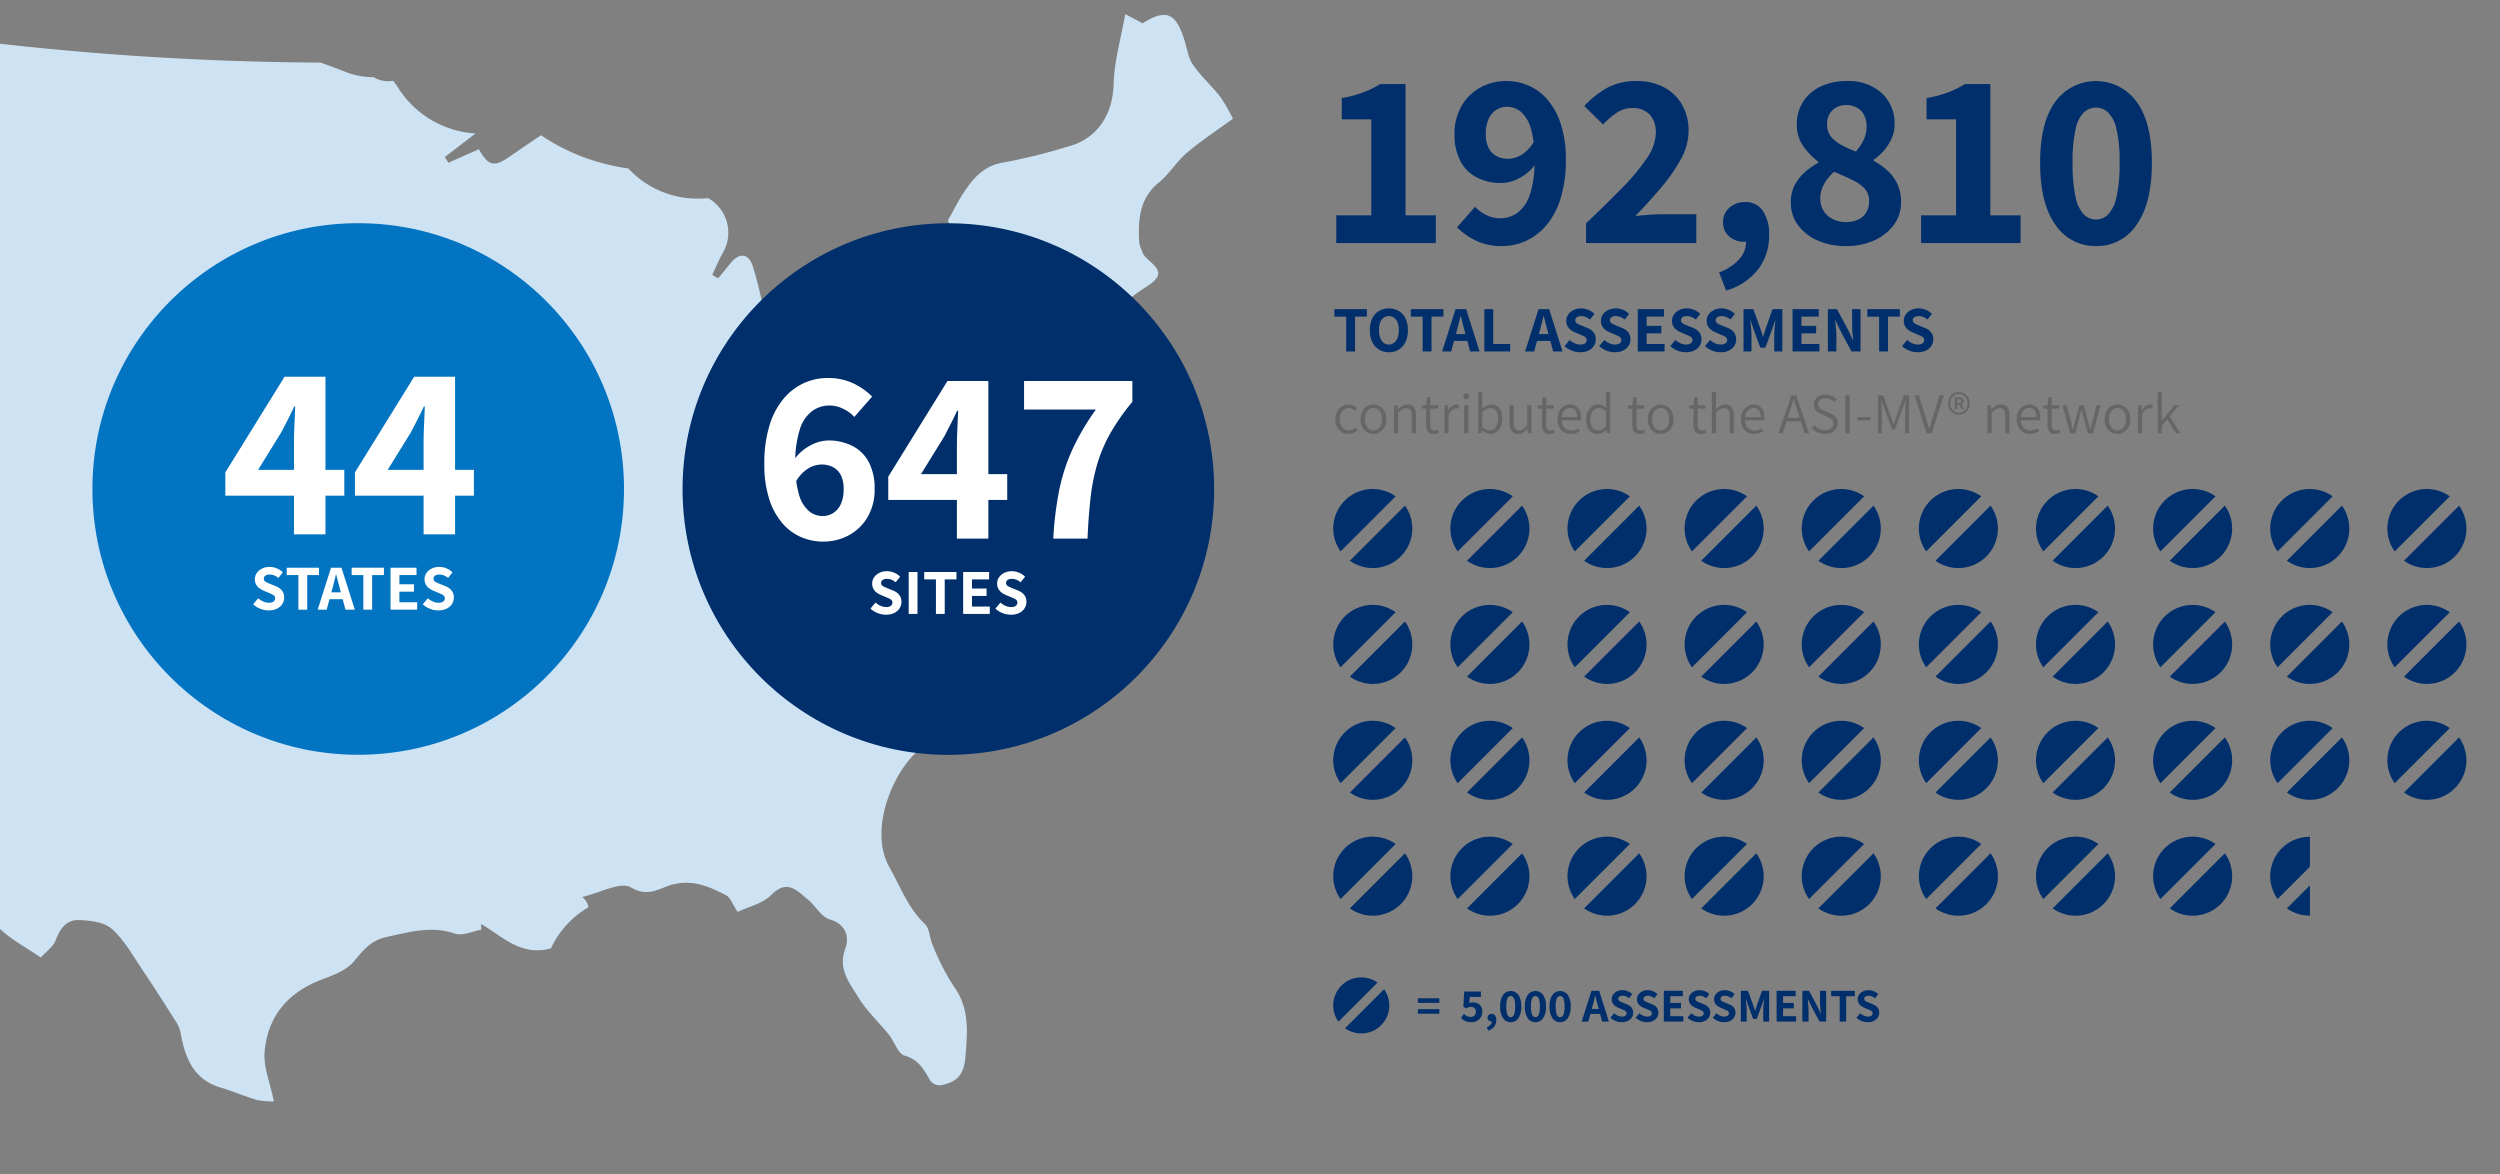 <svg xmlns="http://www.w3.org/2000/svg" xmlns:xlink="http://www.w3.org/1999/xlink" viewBox="0 0 423.5 198.957"><rect x="0" y="0" width="423.5" height="198.957" fill="#808080" stroke="none"/><defs><clipPath id="clip-path"><rect x="-0.496" y="-17.338" width="226.175" height="217.549" style="fill:none"/></clipPath></defs><g id="BG"><g style="clip-path:url(#clip-path)"><path d="M206.691,16.373c-1.457-1.866-3.271-3.462-4.606-5.411-.809-1.19-1.013-2.813-1.471-4.249-1.443-4.582-3.125-5.248-7.052-2.765-.725-.381-1.45-.77-2.945-1.564-.745,4.242-1.855,7.971-1.956,11.734-.115,5.221-2.726,9.383-7.732,10.705A98.815,98.815,0,0,1,170.145,27.5c-3.323.479-5.151,2.515-6.788,4.964-1.04,1.54-1.849,3.236-2.8,4.915.461.922,1.02,2.032,1.46,2.889-2.442,3.382-5.584,4.055-9.237,3.8a7.887,7.887,0,0,0-4,1.047c-.624.323-1.325,1.939-1.075,2.252,1.963,2.525.149,3.954-1.474,5.216-3.229,2.522-6.715,4.721-9.886,7.305-4.055,3.313-6.216,3.611-10.971.594,1.19-2.033,2.4-4.087,3.593-6.161a2.323,2.323,0,0,0,.458-1.321,61.4,61.4,0,0,0-1.97-8.1c-.718-1.963-2.234-2.126-3.656-.364-.711.874-1.426,1.741-2.15,2.612-.33-.194-.66-.388-1-.583.6-1.259,1.134-2.546,1.811-3.763a6.719,6.719,0,0,0-2.473-9.22c-.431.017-.854.056-1.3.056a15.967,15.967,0,0,1-12.241-5.1A37.147,37.147,0,0,1,99,26.682a35.424,35.424,0,0,1-7.357-3.77c-1.751,1.186-3.506,2.365-5.244,3.576-2.688,1.873-3.649,1.661-5.276-1.207q-2.591,1.145-5.175,2.289c-.2-.316-.385-.652-.583-.975,1.713-1.314,3.469-2.667,5.189-3.989A16.677,16.677,0,0,1,67.3,14.639c-.215-.333-.461-.635-.69-.951a4.807,4.807,0,0,1-3.313-.614,12.912,12.912,0,0,1-4.706-.87q-2.114-.828-4.263-1.6A508.328,508.328,0,0,1-79.292-7.994v9.22c-.833-1.156-1.322-2.46-2.245-3C-84.27-3.367-87.173-4.657-90.6-6.35c.108,2.279.236,4.37.285,6.455.229,9.5-2.994,18.141-6.983,26.48-2.383,4.97-5.837,9.476-5,15.456.464,3.313-1.038,5.866-2.925,8.46-.811,1.11-.659,3.066-.61,4.631.042,1.623,1.211,3.576.624,4.793-2.344,4.891,2.425,8.457,1.971,12.893,0,.007.26.007.267.049.333,1.363.7,2.716.933,4.1.2,1.232-.226,3.029.461,3.649,1.679,1.544,2.993,2.626.642,4.631-.3.26-.122,1.384.145,1.956,1.152,2.442,2.595,4.746,3.577,7.243.6,1.512,1.151,3.489.679,4.905-.891,2.622.219,3.271,2.314,4.023,1.71.6,3.8,1.374,4.7,2.744,1.425,2.168,3.808,3,5.473,4.919,2.213,2.546,4.554,4.571,4.468,8.2-.049,1.883.527,2.737,2.733,2.979,5.272.569,10.59.379,15.2,4.506,3.812,3.42,9.085,5.148,13.368,8.124,7.4,5.123,16.026,4.228,24.177,6.008.315-1.416.541-2.439.777-3.469a77.239,77.239,0,0,1,7.672,1.058,8.994,8.994,0,0,1,3.781,2.168,58.278,58.278,0,0,1,6.178,6.51,36.506,36.506,0,0,1,3.014,5.522c.86,1.606,1.405,3.542,2.654,4.707,1.96,1.828,4.4,3.136,6.947,4.857.927-1.051,2.12-1.849,2.519-2.949.711-1.97,1.866-3.461,3.874-3.4,1.932.07,4.339.333,5.637,1.5,2.123,1.9,3.576,4.565,5.2,6.972,1.928,2.858,3.781,5.779,5.619,8.692a5.142,5.142,0,0,1,.8,1.814c.756,4.263,2.116,8.016,6.843,9.411,2.068.61,4.055,1.491,6.126,2.088a13.88,13.88,0,0,0,2.855.25c-.652-3.233-1.794-5.88-1.568-8.422.544-6.192,4.155-10.25,10.059-12.369,1.842-.67,3.916-1.558,5.116-2.987,1.592-1.911,2.806-3.51,5.588-4.107,3.857-.825,7.475-1.9,11.468-.548,1.269.427,2.962-.392,4.464-.652,0-.326-.018-.645-.021-.975,3.607,2.085,6.715,5.516,11.828,4.132a15.621,15.621,0,0,1,6.372-6.972,2.913,2.913,0,0,0-1.079-1.735c2.987-.683,6.507-2.657,8.252-1.627,3.035,1.8,4.946.021,7.166-.513,3.407-.825,6.188.406,8.963,1.849.729.378,1.079,1.512,1.95,2.813,1.762-.839,4.211-1.374,5.695-2.865,2.733-2.751,4.357-.718,6.206.773,1.3,1.065,2.268,2.942,3.7,3.361,2.869.833,3.306,3.143,2.661,4.877-1.325,3.549.7,5.9,2.206,8.36,1.4,2.289,3.444,4.159,5.14,6.268.954,1.193,1.558,3.257,2.7,3.59,2.442.69,3.278,2.424,4.349,4.256a2.054,2.054,0,0,0,1.707.752c2.671-.5,3.975-1.6,4.239-4.911.34-4.322.7-8.19-2.043-11.936A39.6,39.6,0,0,1,158,160.1c-.535-1.152-.5-2.779-1.315-3.563-2.862-2.716-4.138-6.292-6.008-9.6-3.527-6.261.479-15.7,4.409-19.355,2.49-2.31,5.4-4.308,6.23-8.169.308-1.4,2.594-2.358,3.933-3.562.9-.812,1.734-1.693,2.581-2.56,1.8-1.856,3.548-3.767,5.4-5.581a24.514,24.514,0,0,1,2.542-1.991c-.887-1.172-1.439-1.911-2.081-2.751,2.657-.888,4.6-2.067,4.083-4.953-.26-.2-.507-.416-.749-.631l-2.435-.833c.437-.211.766-.364,1.071-.509a18.14,18.14,0,0,1-4.353-11.568c-.239-1.488-.5-3.091-.794-4.933.4.351.756.656,1.079.94a18.815,18.815,0,0,1,.888-3.233c0-.086-.028-.166-.028-.249A17.417,17.417,0,0,1,180.8,62.3a7.469,7.469,0,0,0-.281-.881c3.3-2.345,6.192-4.4,9.106-6.466-.687-.9-1.079-1.419-1.471-1.929.277-.242.406-.381.558-.5,1.9-1.373,3.743-2.837,5.71-4.1,4.28-2.723-.444-3.916-.933-5.824a9.08,9.08,0,0,1-.5-1.419c-.212-3.853-.052-7.527,3.357-10.3,1.759-1.436,2.983-3.528,4.711-5,2.348-2,4.953-3.687,7.8-5.772A29.31,29.31,0,0,0,206.691,16.373Z" style="fill:#cde3f3;fill-rule:evenodd"/></g></g><g id="Content"><path d="M226.369,41.175v-4.7H232.3V20.21h-5v-3.6a20.592,20.592,0,0,0,3.621-.953,17.861,17.861,0,0,0,2.9-1.419H238.1V36.473h5.125v4.7Z" style="fill:#002f6c"/><path d="M254.448,41.682a9.927,9.927,0,0,1-4.489-.952,11.411,11.411,0,0,1-3.134-2.223l3.049-3.474a6.075,6.075,0,0,0,1.885,1.377,5.286,5.286,0,0,0,2.35.571,5.024,5.024,0,0,0,2.944-.931,6.218,6.218,0,0,0,2.118-3.113,18,18,0,0,0,.783-5.909,17.656,17.656,0,0,0-.635-5.294,5.8,5.8,0,0,0-1.694-2.8,3.65,3.65,0,0,0-2.33-.847,3.368,3.368,0,0,0-1.8.508,3.506,3.506,0,0,0-1.312,1.525,5.961,5.961,0,0,0-.488,2.584,5.075,5.075,0,0,0,.488,2.371,3.145,3.145,0,0,0,1.333,1.377,4.125,4.125,0,0,0,1.949.444,4.61,4.61,0,0,0,2.287-.678,6.166,6.166,0,0,0,2.16-2.371l.254,3.854a7.308,7.308,0,0,1-2.732,2.435,6.745,6.745,0,0,1-3.07.868,9.087,9.087,0,0,1-4.087-.889,6.522,6.522,0,0,1-2.838-2.732,9.435,9.435,0,0,1-1.038-4.679,9.207,9.207,0,0,1,1.207-4.786,8.254,8.254,0,0,1,3.2-3.114,9.1,9.1,0,0,1,4.405-1.08,9.3,9.3,0,0,1,3.748.784,8.97,8.97,0,0,1,3.2,2.393,12.121,12.121,0,0,1,2.244,4.13,18.869,18.869,0,0,1,.847,5.992,21.665,21.665,0,0,1-.889,6.586,13.021,13.021,0,0,1-2.414,4.554,9.885,9.885,0,0,1-3.452,2.646A9.736,9.736,0,0,1,254.448,41.682Z" style="fill:#002f6c"/><path d="M268.679,41.175V37.829q3.514-3.346,6.184-6.078a34.339,34.339,0,0,0,4.151-5,7.829,7.829,0,0,0,1.481-4.215,4.393,4.393,0,0,0-1.037-3.134,3.908,3.908,0,0,0-2.986-1.1,4.609,4.609,0,0,0-2.668.848,13.424,13.424,0,0,0-2.245,1.948l-3.176-3.134a15.407,15.407,0,0,1,4-3.156,10.392,10.392,0,0,1,4.892-1.08,9.56,9.56,0,0,1,4.6,1.06,7.667,7.667,0,0,1,3.071,2.964,8.736,8.736,0,0,1,1.1,4.447,9.89,9.89,0,0,1-1.271,4.7,28.072,28.072,0,0,1-3.324,4.808q-2.055,2.436-4.426,4.891,1.058-.128,2.308-.212c.832-.055,1.574-.085,2.224-.085h5.8v4.872Z" style="fill:#002f6c"/><path d="M292.4,49.221l-1.185-3.091a8.172,8.172,0,0,0,3.43-2.245,4.376,4.376,0,0,0,1.144-3.007l-.127-4.024,1.99,3.346a3.3,3.3,0,0,1-1.016.572,3.6,3.6,0,0,1-1.186.191,3.838,3.838,0,0,1-2.478-.869,2.992,2.992,0,0,1-1.079-2.477,3.059,3.059,0,0,1,1.1-2.457,3.878,3.878,0,0,1,2.583-.932,3.518,3.518,0,0,1,3.049,1.483,7.05,7.05,0,0,1,1.06,4.151,9.26,9.26,0,0,1-1.885,5.8A10.542,10.542,0,0,1,292.4,49.221Z" style="fill:#002f6c"/><path d="M312.641,41.682a11.44,11.44,0,0,1-4.744-.952,8.153,8.153,0,0,1-3.324-2.6,6.355,6.355,0,0,1-1.207-3.854A6.228,6.228,0,0,1,304,31.412a7.551,7.551,0,0,1,1.694-2.2,11.679,11.679,0,0,1,2.329-1.631V27.41a12.314,12.314,0,0,1-2.583-2.711,6.152,6.152,0,0,1-1.059-3.6,6.969,6.969,0,0,1,1.1-3.918,7.118,7.118,0,0,1,3.008-2.562,10.2,10.2,0,0,1,4.362-.89,8.4,8.4,0,0,1,5.887,2.012,6.909,6.909,0,0,1,2.2,5.358,5.63,5.63,0,0,1-.529,2.435,8.583,8.583,0,0,1-1.313,2.013,9.268,9.268,0,0,1-1.715,1.524v.169a11.72,11.72,0,0,1,2.329,1.631,6.958,6.958,0,0,1,2.329,5.4,6.307,6.307,0,0,1-1.185,3.77,8.343,8.343,0,0,1-3.283,2.646A11.4,11.4,0,0,1,312.641,41.682Zm.127-4.065a4.639,4.639,0,0,0,1.97-.4,3.229,3.229,0,0,0,1.376-1.186,3.549,3.549,0,0,0,.508-1.97,3.019,3.019,0,0,0-.741-2.1,6.727,6.727,0,0,0-2.1-1.483q-1.356-.655-3.092-1.376a7.905,7.905,0,0,0-1.652,2.012,4.92,4.92,0,0,0-.678,2.519,3.821,3.821,0,0,0,.593,2.139,3.75,3.75,0,0,0,1.588,1.377A5.175,5.175,0,0,0,312.768,37.617Zm1.609-11.943a8.314,8.314,0,0,0,1.356-2.055,5.178,5.178,0,0,0,.466-2.139,4.359,4.359,0,0,0-.4-1.927,3,3,0,0,0-1.186-1.292,3.625,3.625,0,0,0-1.884-.465,3.275,3.275,0,0,0-2.287.846,3.152,3.152,0,0,0-.932,2.457,3.183,3.183,0,0,0,.614,1.991,5.439,5.439,0,0,0,1.715,1.418A19.649,19.649,0,0,0,314.377,25.674Z" style="fill:#002f6c"/><path d="M325.432,41.175v-4.7h5.929V20.21h-5v-3.6a20.64,20.64,0,0,0,3.621-.953,17.851,17.851,0,0,0,2.9-1.419h4.277V36.473h5.125v4.7Z" style="fill:#002f6c"/><path d="M355.079,41.682a8.073,8.073,0,0,1-6.9-3.621q-2.583-3.621-2.583-10.482t2.583-10.356a8.51,8.51,0,0,1,13.765.022q2.583,3.516,2.584,10.334,0,6.861-2.584,10.482A8.034,8.034,0,0,1,355.079,41.682Zm0-4.489a2.888,2.888,0,0,0,2.012-.847,6.018,6.018,0,0,0,1.44-2.943,25.021,25.021,0,0,0,.529-5.824,23.946,23.946,0,0,0-.529-5.718,5.66,5.66,0,0,0-1.44-2.837,2.975,2.975,0,0,0-2.012-.8,3.021,3.021,0,0,0-2.054.8,5.533,5.533,0,0,0-1.419,2.837,24.846,24.846,0,0,0-.508,5.718,25.963,25.963,0,0,0,.508,5.824,5.884,5.884,0,0,0,1.419,2.943A2.931,2.931,0,0,0,355.079,37.193Z" style="fill:#002f6c"/><path d="M228.046,59.538v-5.9h-2V52.37h5.51v1.263h-2.009v5.9Z" style="fill:#002f6c"/><path d="M235.279,59.67a3.143,3.143,0,0,1-1.685-.451,3,3,0,0,1-1.136-1.29,4.553,4.553,0,0,1-.406-2,4.449,4.449,0,0,1,.406-1.986,2.96,2.96,0,0,1,1.136-1.263,3.449,3.449,0,0,1,3.364,0,2.975,2.975,0,0,1,1.131,1.263,4.463,4.463,0,0,1,.406,1.986,4.567,4.567,0,0,1-.406,2,3.014,3.014,0,0,1-1.131,1.29A3.117,3.117,0,0,1,235.279,59.67Zm0-1.307a1.392,1.392,0,0,0,.883-.3,1.887,1.887,0,0,0,.588-.846,3.634,3.634,0,0,0,.208-1.295,3.507,3.507,0,0,0-.208-1.278,1.822,1.822,0,0,0-.588-.818,1.425,1.425,0,0,0-.883-.285,1.448,1.448,0,0,0-.9.285,1.789,1.789,0,0,0-.581.818,3.576,3.576,0,0,0-.2,1.278,3.706,3.706,0,0,0,.2,1.295,1.853,1.853,0,0,0,.581.846A1.414,1.414,0,0,0,235.279,58.363Z" style="fill:#002f6c"/><path d="M241,59.538v-5.9h-2V52.37h5.51v1.263H242.5v5.9Z" style="fill:#002f6c"/><path d="M244.291,59.538l2.283-7.168h1.789l2.272,7.168h-1.592l-.987-3.689c-.1-.365-.2-.75-.3-1.152s-.2-.794-.3-1.174h-.044q-.132.57-.28,1.174c-.1.4-.2.787-.3,1.152l-1,3.689Zm1.449-1.789V56.586h3.424v1.163Z" style="fill:#002f6c"/><path d="M251.447,59.538V52.37h1.5v5.905h2.876v1.263Z" style="fill:#002f6c"/><path d="M258.351,59.538l2.283-7.168h1.789l2.272,7.168H263.1l-.987-3.689c-.1-.365-.2-.75-.3-1.152s-.2-.794-.3-1.174h-.044q-.132.57-.28,1.174c-.1.4-.2.787-.3,1.152l-1,3.689Zm1.449-1.789V56.586h3.424v1.163Z" style="fill:#002f6c"/><path d="M267.669,59.67a3.868,3.868,0,0,1-1.4-.269,3.765,3.765,0,0,1-1.235-.774L265.9,57.6a3.141,3.141,0,0,0,.862.56,2.332,2.332,0,0,0,.939.208,1.355,1.355,0,0,0,.812-.2.661.661,0,0,0,.274-.565.569.569,0,0,0-.137-.4,1.257,1.257,0,0,0-.373-.263q-.237-.115-.555-.247l-.944-.406a3.362,3.362,0,0,1-.7-.406,1.972,1.972,0,0,1-.543-.631,1.855,1.855,0,0,1-.209-.906,1.821,1.821,0,0,1,.324-1.054,2.33,2.33,0,0,1,.889-.757,2.827,2.827,0,0,1,1.29-.285,3.243,3.243,0,0,1,1.224.241,3.115,3.115,0,0,1,1.048.692l-.757.955a2.823,2.823,0,0,0-.714-.434,2.089,2.089,0,0,0-.8-.148,1.222,1.222,0,0,0-.708.186.6.6,0,0,0-.269.516.557.557,0,0,0,.143.4,1.185,1.185,0,0,0,.4.269c.171.077.36.159.565.247l.922.374a2.8,2.8,0,0,1,.757.438,1.9,1.9,0,0,1,.5.631,1.941,1.941,0,0,1,.182.873,2.012,2.012,0,0,1-.313,1.092,2.226,2.226,0,0,1-.911.8A3.154,3.154,0,0,1,267.669,59.67Z" style="fill:#002f6c"/><path d="M273.541,59.67a3.868,3.868,0,0,1-1.4-.269,3.776,3.776,0,0,1-1.235-.774l.867-1.032a3.141,3.141,0,0,0,.862.56,2.332,2.332,0,0,0,.939.208,1.355,1.355,0,0,0,.812-.2.661.661,0,0,0,.274-.565.569.569,0,0,0-.137-.4,1.244,1.244,0,0,0-.373-.263q-.237-.115-.554-.247l-.945-.406a3.362,3.362,0,0,1-.7-.406,1.972,1.972,0,0,1-.543-.631,1.855,1.855,0,0,1-.209-.906,1.821,1.821,0,0,1,.324-1.054,2.33,2.33,0,0,1,.889-.757,2.827,2.827,0,0,1,1.29-.285,3.243,3.243,0,0,1,1.224.241,3.115,3.115,0,0,1,1.048.692l-.757.955a2.823,2.823,0,0,0-.714-.434,2.089,2.089,0,0,0-.8-.148,1.222,1.222,0,0,0-.708.186.6.6,0,0,0-.269.516.557.557,0,0,0,.143.4,1.185,1.185,0,0,0,.4.269c.171.077.36.159.565.247l.922.374a2.8,2.8,0,0,1,.757.438,1.9,1.9,0,0,1,.5.631,1.941,1.941,0,0,1,.182.873,2.012,2.012,0,0,1-.313,1.092,2.226,2.226,0,0,1-.911.8A3.151,3.151,0,0,1,273.541,59.67Z" style="fill:#002f6c"/><path d="M277.438,59.538V52.37h4.435v1.263h-2.931V55.2h2.491v1.263h-2.491v1.81h3.04v1.263Z" style="fill:#002f6c"/><path d="M285.582,59.67a3.868,3.868,0,0,1-1.4-.269,3.776,3.776,0,0,1-1.235-.774l.867-1.032a3.141,3.141,0,0,0,.862.56,2.332,2.332,0,0,0,.939.208,1.353,1.353,0,0,0,.812-.2.661.661,0,0,0,.274-.565.569.569,0,0,0-.137-.4,1.244,1.244,0,0,0-.373-.263q-.237-.115-.554-.247l-.945-.406a3.362,3.362,0,0,1-.7-.406,1.972,1.972,0,0,1-.543-.631,1.855,1.855,0,0,1-.208-.906,1.82,1.82,0,0,1,.323-1.054,2.33,2.33,0,0,1,.889-.757,2.827,2.827,0,0,1,1.29-.285,3.243,3.243,0,0,1,1.224.241,3.115,3.115,0,0,1,1.048.692l-.757.955a2.823,2.823,0,0,0-.714-.434,2.089,2.089,0,0,0-.8-.148,1.222,1.222,0,0,0-.708.186.6.6,0,0,0-.269.516.557.557,0,0,0,.143.4,1.185,1.185,0,0,0,.4.269c.171.077.36.159.565.247l.922.374a2.8,2.8,0,0,1,.757.438,1.914,1.914,0,0,1,.5.631,1.955,1.955,0,0,1,.181.873,2.012,2.012,0,0,1-.313,1.092,2.226,2.226,0,0,1-.911.8A3.151,3.151,0,0,1,285.582,59.67Z" style="fill:#002f6c"/><path d="M291.454,59.67a3.868,3.868,0,0,1-1.4-.269,3.776,3.776,0,0,1-1.235-.774l.867-1.032a3.141,3.141,0,0,0,.862.56,2.335,2.335,0,0,0,.939.208,1.353,1.353,0,0,0,.812-.2.661.661,0,0,0,.274-.565.569.569,0,0,0-.137-.4,1.244,1.244,0,0,0-.373-.263c-.158-.077-.342-.159-.554-.247l-.945-.406a3.33,3.33,0,0,1-.7-.406,1.963,1.963,0,0,1-.544-.631,1.855,1.855,0,0,1-.208-.906,1.82,1.82,0,0,1,.323-1.054,2.338,2.338,0,0,1,.889-.757,2.827,2.827,0,0,1,1.29-.285,3.239,3.239,0,0,1,1.224.241,3.115,3.115,0,0,1,1.048.692l-.757.955a2.823,2.823,0,0,0-.714-.434,2.089,2.089,0,0,0-.8-.148,1.219,1.219,0,0,0-.707.186.6.6,0,0,0-.27.516.557.557,0,0,0,.143.4,1.2,1.2,0,0,0,.4.269c.171.077.36.159.565.247l.922.374a2.818,2.818,0,0,1,.758.438,1.924,1.924,0,0,1,.5.631,1.955,1.955,0,0,1,.181.873,2.012,2.012,0,0,1-.313,1.092,2.219,2.219,0,0,1-.911.8A3.151,3.151,0,0,1,291.454,59.67Z" style="fill:#002f6c"/><path d="M295.351,59.538V52.37h1.657l1.2,3.293c.074.213.145.433.215.664s.14.46.214.686h.044c.073-.226.144-.456.214-.686s.141-.451.214-.664l1.163-3.293h1.658v7.168h-1.372V56.7q0-.34.033-.763c.021-.282.047-.565.076-.85s.055-.542.077-.769H300.7l-.581,1.68L299.05,58.9h-.856l-1.065-2.908-.571-1.68h-.043q.033.34.076.769t.077.85q.033.423.033.763v2.843Z" style="fill:#002f6c"/><path d="M303.66,59.538V52.37H308.1v1.263h-2.931V55.2h2.491v1.263h-2.491v1.81h3.04v1.263Z" style="fill:#002f6c"/><path d="M309.642,59.538V52.37h1.547l1.987,3.722.714,1.558h.043q-.054-.572-.12-1.252t-.066-1.306V52.37h1.427v7.168h-1.537l-1.986-3.721-.725-1.559h-.044q.055.582.127,1.251a12.3,12.3,0,0,1,.071,1.285v2.744Z" style="fill:#002f6c"/><path d="M318.324,59.538v-5.9h-2V52.37h5.51v1.263h-2.008v5.9Z" style="fill:#002f6c"/><path d="M324.844,59.67a3.87,3.87,0,0,1-1.4-.269,3.776,3.776,0,0,1-1.235-.774l.868-1.032a3.121,3.121,0,0,0,.861.56,2.335,2.335,0,0,0,.939.208,1.353,1.353,0,0,0,.812-.2.661.661,0,0,0,.274-.565.569.569,0,0,0-.137-.4,1.244,1.244,0,0,0-.373-.263c-.158-.077-.342-.159-.554-.247l-.945-.406a3.33,3.33,0,0,1-.7-.406,1.975,1.975,0,0,1-.544-.631,1.855,1.855,0,0,1-.208-.906,1.827,1.827,0,0,1,.323-1.054,2.334,2.334,0,0,1,.89-.757,2.823,2.823,0,0,1,1.289-.285,3.239,3.239,0,0,1,1.224.241,3.129,3.129,0,0,1,1.049.692l-.758.955a2.823,2.823,0,0,0-.714-.434,2.089,2.089,0,0,0-.8-.148,1.219,1.219,0,0,0-.707.186.594.594,0,0,0-.269.516.557.557,0,0,0,.142.4,1.2,1.2,0,0,0,.4.269c.171.077.36.159.565.247l.922.374a2.818,2.818,0,0,1,.758.438,1.911,1.911,0,0,1,.5.631,1.955,1.955,0,0,1,.181.873,2.012,2.012,0,0,1-.313,1.092,2.219,2.219,0,0,1-.911.8A3.15,3.15,0,0,1,324.844,59.67Z" style="fill:#002f6c"/><path d="M240.19,169.888v-.776h3.64v.776Zm0,1.84v-.776h3.64v.776Z" style="fill:#002f6c"/><path d="M249.262,173.16a2.617,2.617,0,0,1-.744-.1,2.153,2.153,0,0,1-.58-.26,3.074,3.074,0,0,1-.452-.356l.5-.7a2.575,2.575,0,0,0,.508.367,1.268,1.268,0,0,0,.62.152,1.053,1.053,0,0,0,.472-.1.757.757,0,0,0,.312-.289.9.9,0,0,0,.112-.468.81.81,0,0,0-.232-.624.855.855,0,0,0-.608-.216,1.1,1.1,0,0,0-.384.06,2.123,2.123,0,0,0-.392.212l-.5-.32.144-2.552h2.832v.92h-1.888l-.088,1.048a1.415,1.415,0,0,1,.288-.1,1.334,1.334,0,0,1,.312-.033,1.874,1.874,0,0,1,.8.172,1.368,1.368,0,0,1,.588.52,1.642,1.642,0,0,1,.22.892,1.721,1.721,0,0,1-.256.956,1.683,1.683,0,0,1-.676.6A2.014,2.014,0,0,1,249.262,173.16Z" style="fill:#002f6c"/><path d="M252.086,174.584l-.224-.584a1.532,1.532,0,0,0,.648-.424.825.825,0,0,0,.216-.568l-.024-.76.376.633a.628.628,0,0,1-.192.107.679.679,0,0,1-.224.036.728.728,0,0,1-.468-.164.566.566,0,0,1-.2-.468.578.578,0,0,1,.208-.464.733.733,0,0,1,.488-.175.662.662,0,0,1,.576.279,1.332,1.332,0,0,1,.2.784,1.744,1.744,0,0,1-.356,1.1A1.992,1.992,0,0,1,252.086,174.584Z" style="fill:#002f6c"/><path d="M255.918,173.16a1.524,1.524,0,0,1-1.3-.684,3.388,3.388,0,0,1-.488-1.98,3.274,3.274,0,0,1,.488-1.956,1.608,1.608,0,0,1,2.6,0,3.27,3.27,0,0,1,.488,1.951,3.388,3.388,0,0,1-.488,1.98A1.517,1.517,0,0,1,255.918,173.16Zm0-.848a.549.549,0,0,0,.38-.16,1.132,1.132,0,0,0,.272-.556,4.693,4.693,0,0,0,.1-1.1,4.5,4.5,0,0,0-.1-1.08,1.057,1.057,0,0,0-.272-.535.559.559,0,0,0-.38-.153.569.569,0,0,0-.388.153,1.034,1.034,0,0,0-.268.535,4.7,4.7,0,0,0-.1,1.08,4.9,4.9,0,0,0,.1,1.1,1.107,1.107,0,0,0,.268.556A.559.559,0,0,0,255.918,172.312Z" style="fill:#002f6c"/><path d="M260.1,173.16a1.524,1.524,0,0,1-1.3-.684,3.388,3.388,0,0,1-.488-1.98,3.274,3.274,0,0,1,.488-1.956,1.608,1.608,0,0,1,2.6,0,3.263,3.263,0,0,1,.488,1.951,3.381,3.381,0,0,1-.488,1.98A1.517,1.517,0,0,1,260.1,173.16Zm0-.848a.547.547,0,0,0,.38-.16,1.132,1.132,0,0,0,.272-.556,4.693,4.693,0,0,0,.1-1.1,4.5,4.5,0,0,0-.1-1.08,1.057,1.057,0,0,0-.272-.535.557.557,0,0,0-.38-.153.569.569,0,0,0-.388.153,1.034,1.034,0,0,0-.268.535,4.7,4.7,0,0,0-.1,1.08,4.9,4.9,0,0,0,.1,1.1,1.107,1.107,0,0,0,.268.556A.559.559,0,0,0,260.1,172.312Z" style="fill:#002f6c"/><path d="M264.286,173.16a1.524,1.524,0,0,1-1.3-.684,3.388,3.388,0,0,1-.488-1.98,3.274,3.274,0,0,1,.488-1.956,1.608,1.608,0,0,1,2.6,0,3.27,3.27,0,0,1,.488,1.951,3.388,3.388,0,0,1-.488,1.98A1.518,1.518,0,0,1,264.286,173.16Zm0-.848a.549.549,0,0,0,.38-.16,1.132,1.132,0,0,0,.272-.556,4.748,4.748,0,0,0,.1-1.1,4.552,4.552,0,0,0-.1-1.08,1.057,1.057,0,0,0-.272-.535.559.559,0,0,0-.38-.153.569.569,0,0,0-.388.153,1.034,1.034,0,0,0-.268.535,4.7,4.7,0,0,0-.1,1.08,4.9,4.9,0,0,0,.1,1.1,1.107,1.107,0,0,0,.268.556A.559.559,0,0,0,264.286,172.312Z" style="fill:#002f6c"/><path d="M267.934,173.064l1.664-5.223h1.3l1.656,5.223H271.4l-.72-2.688c-.075-.267-.148-.546-.22-.84s-.145-.578-.22-.856h-.032q-.1.417-.2.856c-.072.294-.145.573-.22.84l-.728,2.688Zm1.056-1.3v-.848h2.5v.848Z" style="fill:#002f6c"/><path d="M274.726,173.16a2.852,2.852,0,0,1-1.02-.195,2.753,2.753,0,0,1-.9-.565l.632-.752a2.248,2.248,0,0,0,.628.408,1.689,1.689,0,0,0,.684.152.988.988,0,0,0,.592-.148.484.484,0,0,0,.2-.412.411.411,0,0,0-.1-.292.91.91,0,0,0-.272-.192c-.115-.056-.249-.115-.4-.18l-.688-.3a2.366,2.366,0,0,1-.508-.3,1.431,1.431,0,0,1-.4-.46,1.352,1.352,0,0,1-.152-.66,1.317,1.317,0,0,1,.236-.767,1.685,1.685,0,0,1,.648-.553,2.054,2.054,0,0,1,.94-.208,2.334,2.334,0,0,1,.892.177,2.261,2.261,0,0,1,.764.5l-.552.695a2.07,2.07,0,0,0-.52-.316,1.53,1.53,0,0,0-.584-.108.892.892,0,0,0-.516.136.434.434,0,0,0-.2.376.4.4,0,0,0,.1.288.881.881,0,0,0,.292.2c.125.056.262.116.412.18l.672.272a2.059,2.059,0,0,1,.552.321,1.368,1.368,0,0,1,.364.46,1.42,1.42,0,0,1,.132.635,1.469,1.469,0,0,1-.228.8,1.619,1.619,0,0,1-.664.584A2.292,2.292,0,0,1,274.726,173.16Z" style="fill:#002f6c"/><path d="M279.006,173.16a2.848,2.848,0,0,1-1.02-.195,2.753,2.753,0,0,1-.9-.565l.632-.752a2.248,2.248,0,0,0,.628.408,1.689,1.689,0,0,0,.684.152.988.988,0,0,0,.592-.148.484.484,0,0,0,.2-.412.415.415,0,0,0-.1-.292.923.923,0,0,0-.272-.192c-.115-.056-.249-.115-.4-.18l-.688-.3a2.4,2.4,0,0,1-.509-.3,1.456,1.456,0,0,1-.4-.46,1.352,1.352,0,0,1-.151-.66,1.317,1.317,0,0,1,.236-.767,1.685,1.685,0,0,1,.648-.553,2.051,2.051,0,0,1,.94-.208,2.334,2.334,0,0,1,.892.177,2.271,2.271,0,0,1,.764.5l-.552.695a2.07,2.07,0,0,0-.52-.316,1.53,1.53,0,0,0-.584-.108.89.89,0,0,0-.516.136.434.434,0,0,0-.2.376.4.4,0,0,0,.1.288.871.871,0,0,0,.292.2c.125.056.262.116.412.18l.672.272a2.059,2.059,0,0,1,.552.321,1.381,1.381,0,0,1,.364.46,1.42,1.42,0,0,1,.132.635,1.469,1.469,0,0,1-.228.8,1.619,1.619,0,0,1-.664.584A2.292,2.292,0,0,1,279.006,173.16Z" style="fill:#002f6c"/><path d="M281.846,173.064v-5.223h3.232v.919h-2.136V169.9h1.816v.92h-1.816v1.32h2.216v.92Z" style="fill:#002f6c"/><path d="M287.782,173.16a2.844,2.844,0,0,1-1.02-.195,2.753,2.753,0,0,1-.9-.565l.632-.752a2.257,2.257,0,0,0,.627.408,1.69,1.69,0,0,0,.685.152.988.988,0,0,0,.592-.148.484.484,0,0,0,.2-.412.411.411,0,0,0-.1-.292.9.9,0,0,0-.272-.192c-.114-.056-.249-.115-.4-.18l-.688-.3a2.348,2.348,0,0,1-.509-.3,1.456,1.456,0,0,1-.4-.46,1.352,1.352,0,0,1-.151-.66,1.317,1.317,0,0,1,.236-.767,1.685,1.685,0,0,1,.648-.553,2.051,2.051,0,0,1,.94-.208,2.337,2.337,0,0,1,.892.177,2.271,2.271,0,0,1,.764.5l-.552.695a2.07,2.07,0,0,0-.52-.316,1.533,1.533,0,0,0-.584-.108.89.89,0,0,0-.516.136.434.434,0,0,0-.2.376.4.4,0,0,0,.1.288.871.871,0,0,0,.292.2q.188.084.411.18l.673.272a2.059,2.059,0,0,1,.552.321,1.394,1.394,0,0,1,.364.46,1.42,1.42,0,0,1,.132.635,1.478,1.478,0,0,1-.228.8,1.619,1.619,0,0,1-.664.584A2.292,2.292,0,0,1,287.782,173.16Z" style="fill:#002f6c"/><path d="M292.062,173.16a2.852,2.852,0,0,1-1.02-.195,2.753,2.753,0,0,1-.9-.565l.632-.752a2.248,2.248,0,0,0,.628.408,1.689,1.689,0,0,0,.684.152.988.988,0,0,0,.592-.148.484.484,0,0,0,.2-.412.411.411,0,0,0-.1-.292.923.923,0,0,0-.272-.192c-.115-.056-.249-.115-.4-.18l-.688-.3a2.366,2.366,0,0,1-.508-.3,1.431,1.431,0,0,1-.4-.46,1.352,1.352,0,0,1-.152-.66,1.317,1.317,0,0,1,.236-.767,1.685,1.685,0,0,1,.648-.553,2.051,2.051,0,0,1,.94-.208,2.334,2.334,0,0,1,.892.177,2.261,2.261,0,0,1,.764.5l-.552.695a2.07,2.07,0,0,0-.52-.316,1.53,1.53,0,0,0-.584-.108.892.892,0,0,0-.516.136.434.434,0,0,0-.2.376.4.4,0,0,0,.1.288.881.881,0,0,0,.292.2c.125.056.262.116.412.18l.672.272a2.059,2.059,0,0,1,.552.321,1.368,1.368,0,0,1,.364.46,1.42,1.42,0,0,1,.132.635,1.469,1.469,0,0,1-.228.8,1.619,1.619,0,0,1-.664.584A2.292,2.292,0,0,1,292.062,173.16Z" style="fill:#002f6c"/><path d="M294.9,173.064v-5.223h1.208l.872,2.4q.081.233.157.484t.155.5h.033q.079-.248.155-.5t.157-.484l.847-2.4h1.208v5.223h-1v-2.072c0-.165.009-.351.025-.556s.034-.412.055-.62.04-.394.056-.559H298.8l-.424,1.223-.775,2.12h-.624l-.776-2.12-.416-1.223h-.033c.017.165.035.351.057.559s.04.415.055.62.025.391.025.556v2.072Z" style="fill:#002f6c"/><path d="M300.957,173.064v-5.223h3.232v.919h-2.135V169.9h1.816v.92h-1.816v1.32h2.215v.92Z" style="fill:#002f6c"/><path d="M305.317,173.064v-5.223h1.128l1.448,2.711.52,1.136h.032q-.039-.415-.088-.912c-.031-.33-.048-.647-.048-.952v-1.983h1.04v5.223h-1.12l-1.447-2.712-.529-1.135h-.031c.026.282.057.585.091.912a8.736,8.736,0,0,1,.053.935v2Z" style="fill:#002f6c"/><path d="M311.645,173.064v-4.3h-1.456v-.919h4.016v.919h-1.464v4.3Z" style="fill:#002f6c"/><path d="M316.4,173.16a2.852,2.852,0,0,1-1.02-.195,2.763,2.763,0,0,1-.9-.565l.632-.752a2.262,2.262,0,0,0,.628.408,1.689,1.689,0,0,0,.684.152.99.99,0,0,0,.593-.148.485.485,0,0,0,.2-.412.411.411,0,0,0-.1-.292.9.9,0,0,0-.272-.192c-.115-.056-.249-.115-.4-.18l-.688-.3a2.366,2.366,0,0,1-.508-.3,1.444,1.444,0,0,1-.4-.46,1.352,1.352,0,0,1-.152-.66,1.318,1.318,0,0,1,.237-.767,1.685,1.685,0,0,1,.648-.553,2.047,2.047,0,0,1,.939-.208,2.339,2.339,0,0,1,.893.177,2.267,2.267,0,0,1,.763.5l-.552.695a2.053,2.053,0,0,0-.52-.316,1.53,1.53,0,0,0-.584-.108.894.894,0,0,0-.516.136.433.433,0,0,0-.195.376.4.4,0,0,0,.1.288.861.861,0,0,0,.292.2q.188.084.411.18l.673.272a2.053,2.053,0,0,1,.551.321,1.384,1.384,0,0,1,.365.46,1.433,1.433,0,0,1,.131.635,1.469,1.469,0,0,1-.228.8,1.612,1.612,0,0,1-.664.584A2.286,2.286,0,0,1,316.4,173.16Z" style="fill:#002f6c"/><path d="M228.437,73.512a2.171,2.171,0,0,1-1.127-.294,2.087,2.087,0,0,1-.793-.846,2.843,2.843,0,0,1-.294-1.347,2.7,2.7,0,0,1,.318-1.348,2.224,2.224,0,0,1,.828-.856,2.194,2.194,0,0,1,1.117-.294,1.741,1.741,0,0,1,.8.171,2.631,2.631,0,0,1,.578.4l-.372.47a1.888,1.888,0,0,0-.446-.318,1.153,1.153,0,0,0-.534-.122,1.378,1.378,0,0,0-.8.239,1.631,1.631,0,0,0-.549.671,2.334,2.334,0,0,0-.2.99,2.4,2.4,0,0,0,.191.994,1.546,1.546,0,0,0,.533.661,1.383,1.383,0,0,0,.8.235,1.44,1.44,0,0,0,.637-.142,2.162,2.162,0,0,0,.519-.348l.314.48a2.407,2.407,0,0,1-.705.446A2.137,2.137,0,0,1,228.437,73.512Z" style="fill:#666"/><path d="M232.659,73.512a2.078,2.078,0,0,1-1.078-.294,2.15,2.15,0,0,1-.8-.846,2.773,2.773,0,0,1-.3-1.347,2.813,2.813,0,0,1,.3-1.348,2.139,2.139,0,0,1,.8-.856,2.088,2.088,0,0,1,1.078-.294,2.059,2.059,0,0,1,1.072.294,2.19,2.19,0,0,1,.8.856,2.768,2.768,0,0,1,.308,1.348,2.729,2.729,0,0,1-.308,1.347,2.2,2.2,0,0,1-.8.846A2.05,2.05,0,0,1,232.659,73.512Zm0-.6a1.269,1.269,0,0,0,.759-.235,1.524,1.524,0,0,0,.51-.661,2.809,2.809,0,0,0,0-1.984,1.556,1.556,0,0,0-.51-.671,1.259,1.259,0,0,0-.759-.239,1.239,1.239,0,0,0-.749.239,1.556,1.556,0,0,0-.51.671,2.809,2.809,0,0,0,0,1.984,1.524,1.524,0,0,0,.51.661A1.249,1.249,0,0,0,232.659,72.915Z" style="fill:#666"/><path d="M236.136,73.4V68.644h.588l.059.7h.029a3.768,3.768,0,0,1,.73-.588,1.643,1.643,0,0,1,.867-.234,1.278,1.278,0,0,1,1.1.47,2.3,2.3,0,0,1,.348,1.382V73.4h-.716V70.467a1.769,1.769,0,0,0-.22-1,.818.818,0,0,0-.72-.313,1.243,1.243,0,0,0-.681.19,4.252,4.252,0,0,0-.68.574V73.4Z" style="fill:#666"/><path d="M242.9,73.512a1.139,1.139,0,0,1-1.028-.43,1.987,1.987,0,0,1-.285-1.116V69.232h-.714v-.539l.744-.049L241.7,67.3h.6v1.342h1.3v.588h-1.3v2.753a1.263,1.263,0,0,0,.161.69.652.652,0,0,0,.593.25,1.09,1.09,0,0,0,.279-.04,1.812,1.812,0,0,0,.269-.087l.147.539a4.1,4.1,0,0,1-.426.122A1.863,1.863,0,0,1,242.9,73.512Z" style="fill:#666"/><path d="M244.7,73.4V68.644h.588l.059.872h.029a2.257,2.257,0,0,1,.593-.719,1.212,1.212,0,0,1,.759-.27,1.337,1.337,0,0,1,.265.024,1.1,1.1,0,0,1,.225.074l-.137.627a1.79,1.79,0,0,0-.211-.059,1.211,1.211,0,0,0-.24-.019,1.074,1.074,0,0,0-.637.25,2.014,2.014,0,0,0-.587.876V73.4Z" style="fill:#666"/><path d="M248.39,67.626a.479.479,0,0,1-.49-.5.461.461,0,0,1,.142-.343.517.517,0,0,1,.7,0,.468.468,0,0,1,.137.343.49.49,0,0,1-.137.362A.477.477,0,0,1,248.39,67.626Zm-.362,5.769V68.644h.705V73.4Z" style="fill:#666"/><path d="M252.436,73.512a1.672,1.672,0,0,1-.691-.161,2.752,2.752,0,0,1-.681-.446h-.029l-.068.49H250.4V66.4h.706v1.94l-.02.872a3.354,3.354,0,0,1,.725-.491,1.86,1.86,0,0,1,1.842.1,1.8,1.8,0,0,1,.632.842,3.54,3.54,0,0,1,.21,1.278,3.066,3.066,0,0,1-.289,1.387,2.183,2.183,0,0,1-.759.876A1.823,1.823,0,0,1,252.436,73.512Zm-.118-.607a1.237,1.237,0,0,0,.745-.234,1.57,1.57,0,0,0,.509-.676,2.663,2.663,0,0,0,.186-1.039,3.111,3.111,0,0,0-.132-.95,1.312,1.312,0,0,0-.421-.642,1.186,1.186,0,0,0-.759-.23,1.414,1.414,0,0,0-.647.171,3.137,3.137,0,0,0-.695.515v2.566a2.146,2.146,0,0,0,.656.4A1.683,1.683,0,0,0,252.318,72.905Z" style="fill:#666"/><path d="M257.167,73.512a1.272,1.272,0,0,1-1.088-.469,2.291,2.291,0,0,1-.352-1.381V68.644h.705v2.929a1.755,1.755,0,0,0,.226,1,.822.822,0,0,0,.724.318,1.2,1.2,0,0,0,.676-.2,3.058,3.058,0,0,0,.657-.642V68.644h.715V73.4h-.6l-.059-.754h-.029a3.222,3.222,0,0,1-.706.632A1.578,1.578,0,0,1,257.167,73.512Z" style="fill:#666"/><path d="M262.525,73.512a1.142,1.142,0,0,1-1.029-.43,2,2,0,0,1-.284-1.116V69.232H260.5v-.539l.745-.049.088-1.342h.6v1.342h1.3v.588h-1.3v2.753a1.263,1.263,0,0,0,.161.69.651.651,0,0,0,.593.25,1.1,1.1,0,0,0,.279-.04,1.812,1.812,0,0,0,.269-.087l.147.539a4.176,4.176,0,0,1-.426.122A1.863,1.863,0,0,1,262.525,73.512Z" style="fill:#666"/><path d="M266.081,73.512a2.2,2.2,0,0,1-1.136-.3,2.169,2.169,0,0,1-.813-.852,3.072,3.072,0,0,1,0-2.665,2.256,2.256,0,0,1,.788-.866,1.912,1.912,0,0,1,1.033-.3,1.808,1.808,0,0,1,1.01.274,1.738,1.738,0,0,1,.641.769,2.888,2.888,0,0,1,.221,1.181c0,.071,0,.146-.01.224a1.823,1.823,0,0,1-.029.206h-3.4l-.01-.519h2.812a1.8,1.8,0,0,0-.323-1.16,1.1,1.1,0,0,0-.9-.4,1.314,1.314,0,0,0-.685.2,1.5,1.5,0,0,0-.549.627,2.42,2.42,0,0,0-.215,1.093,2.234,2.234,0,0,0,.225,1.058,1.556,1.556,0,0,0,.6.636,1.64,1.64,0,0,0,.828.216,1.865,1.865,0,0,0,.647-.108,2.836,2.836,0,0,0,.558-.275l.265.471a3.8,3.8,0,0,1-.681.343A2.41,2.41,0,0,1,266.081,73.512Z" style="fill:#666"/><path d="M270.616,73.512a1.736,1.736,0,0,1-1.415-.651,3.316,3.316,0,0,1-.245-3.159,2.234,2.234,0,0,1,.759-.866,1.821,1.821,0,0,1,1.019-.309,1.683,1.683,0,0,1,.73.147,2.947,2.947,0,0,1,.621.411l-.029-.823V66.4h.706V73.4h-.588l-.059-.578h-.03a2.654,2.654,0,0,1-.651.49A1.681,1.681,0,0,1,270.616,73.512Zm.157-.607a1.352,1.352,0,0,0,.656-.171,2.551,2.551,0,0,0,.627-.5V69.653a2.21,2.21,0,0,0-.612-.4,1.59,1.59,0,0,0-.6-.118,1.212,1.212,0,0,0-.73.24,1.63,1.63,0,0,0-.519.666,2.375,2.375,0,0,0-.191.985,2.336,2.336,0,0,0,.357,1.376A1.169,1.169,0,0,0,270.773,72.905Z" style="fill:#666"/><path d="M277.826,73.512a1.141,1.141,0,0,1-1.029-.43,2,2,0,0,1-.284-1.116V69.232H275.8v-.539l.744-.049.089-1.342h.6v1.342h1.3v.588h-1.3v2.753a1.262,1.262,0,0,0,.162.69.649.649,0,0,0,.592.25,1.1,1.1,0,0,0,.28-.04,1.812,1.812,0,0,0,.269-.087l.147.539a4.176,4.176,0,0,1-.426.122A1.87,1.87,0,0,1,277.826,73.512Z" style="fill:#666"/><path d="M281.313,73.512a2.077,2.077,0,0,1-1.077-.294,2.15,2.15,0,0,1-.8-.846,2.762,2.762,0,0,1-.3-1.347,2.8,2.8,0,0,1,.3-1.348,2.139,2.139,0,0,1,.8-.856,2.087,2.087,0,0,1,1.077-.294,2.062,2.062,0,0,1,1.073.294,2.2,2.2,0,0,1,.8.856,2.768,2.768,0,0,1,.308,1.348,2.729,2.729,0,0,1-.308,1.347,2.208,2.208,0,0,1-.8.846A2.053,2.053,0,0,1,281.313,73.512Zm0-.6a1.269,1.269,0,0,0,.759-.235,1.524,1.524,0,0,0,.51-.661,2.809,2.809,0,0,0,0-1.984,1.556,1.556,0,0,0-.51-.671,1.259,1.259,0,0,0-.759-.239,1.242,1.242,0,0,0-.749.239,1.546,1.546,0,0,0-.509.671,2.794,2.794,0,0,0,0,1.984,1.515,1.515,0,0,0,.509.661A1.251,1.251,0,0,0,281.313,72.915Z" style="fill:#666"/><path d="M288.189,73.512a1.139,1.139,0,0,1-1.028-.43,2,2,0,0,1-.284-1.116V69.232h-.715v-.539l.744-.049L287,67.3h.6v1.342h1.3v.588h-1.3v2.753a1.262,1.262,0,0,0,.162.69.649.649,0,0,0,.592.25,1.084,1.084,0,0,0,.279-.04,1.866,1.866,0,0,0,.27-.087l.147.539a4.176,4.176,0,0,1-.426.122A1.878,1.878,0,0,1,288.189,73.512Z" style="fill:#666"/><path d="M289.992,73.4V66.4h.7v1.94l-.019,1a3.974,3.974,0,0,1,.724-.579,1.618,1.618,0,0,1,.862-.234,1.278,1.278,0,0,1,1.1.47,2.3,2.3,0,0,1,.348,1.382V73.4H293V70.467a1.769,1.769,0,0,0-.22-1,.82.82,0,0,0-.721-.313,1.237,1.237,0,0,0-.68.19,4.3,4.3,0,0,0-.681.574V73.4Z" style="fill:#666"/><path d="M297.162,73.512a2.2,2.2,0,0,1-1.136-.3,2.169,2.169,0,0,1-.813-.852,3.072,3.072,0,0,1,0-2.665,2.256,2.256,0,0,1,.788-.866,1.913,1.913,0,0,1,1.034-.3,1.807,1.807,0,0,1,1.009.274,1.738,1.738,0,0,1,.641.769,2.888,2.888,0,0,1,.221,1.181c0,.071,0,.146-.01.224a1.823,1.823,0,0,1-.029.206h-3.4l-.01-.519h2.812a1.8,1.8,0,0,0-.323-1.16,1.1,1.1,0,0,0-.9-.4,1.314,1.314,0,0,0-.685.2,1.5,1.5,0,0,0-.549.627,2.42,2.42,0,0,0-.215,1.093,2.234,2.234,0,0,0,.225,1.058,1.556,1.556,0,0,0,.6.636,1.64,1.64,0,0,0,.828.216,1.865,1.865,0,0,0,.647-.108,2.836,2.836,0,0,0,.558-.275l.265.471a3.8,3.8,0,0,1-.681.343A2.41,2.41,0,0,1,297.162,73.512Z" style="fill:#666"/><path d="M301.266,73.4l2.2-6.435h.8l2.195,6.435H305.7l-1.165-3.643c-.118-.367-.23-.727-.338-1.083s-.217-.723-.328-1.1h-.04q-.145.569-.308,1.1c-.108.356-.224.716-.348,1.083L302,73.4Zm1.117-2.027V70.79h2.939v.578Z" style="fill:#666"/><path d="M309.162,73.512a2.919,2.919,0,0,1-1.245-.263,3.325,3.325,0,0,1-.989-.7l.441-.5a2.784,2.784,0,0,0,.818.6,2.231,2.231,0,0,0,.984.225,1.579,1.579,0,0,0,1.038-.309,1,1,0,0,0,.373-.808.947.947,0,0,0-.147-.553,1.208,1.208,0,0,0-.392-.353,5.57,5.57,0,0,0-.558-.279l-.931-.411a3.719,3.719,0,0,1-.6-.333,1.8,1.8,0,0,1-.5-.52,1.443,1.443,0,0,1-.2-.793,1.491,1.491,0,0,1,.26-.867,1.779,1.779,0,0,1,.7-.593,2.309,2.309,0,0,1,1.014-.215,2.5,2.5,0,0,1,1.063.225,2.615,2.615,0,0,1,.808.568l-.392.46a2.243,2.243,0,0,0-.651-.45,1.985,1.985,0,0,0-.828-.167,1.436,1.436,0,0,0-.906.27.874.874,0,0,0-.348.73.82.82,0,0,0,.166.529,1.318,1.318,0,0,0,.417.337c.166.089.332.169.495.241l.93.411a3.3,3.3,0,0,1,.671.373,1.653,1.653,0,0,1,.48.538,1.623,1.623,0,0,1,.181.8,1.675,1.675,0,0,1-.259.911,1.8,1.8,0,0,1-.745.651A2.58,2.58,0,0,1,309.162,73.512Z" style="fill:#666"/><path d="M312.6,73.4V66.96h.725V73.4Z" style="fill:#666"/><path d="M314.618,71.22v-.558h2.223v.558Z" style="fill:#666"/><path d="M318.134,73.4V66.96h.891l1.264,3.526q.119.333.235.676l.235.685h.039c.079-.228.155-.457.231-.685s.152-.454.23-.676L322.5,66.96h.9V73.4h-.676V69.673q0-.275.015-.6t.034-.651c.013-.219.026-.422.039-.613h-.039l-.509,1.46-1.254,3.458h-.509l-1.264-3.458-.51-1.46h-.039c.013.191.028.394.044.613s.03.436.04.651.014.415.014.6V73.4Z" style="fill:#666"/><path d="M326.382,73.4l-2.077-6.435h.774l1.078,3.546q.175.578.313,1.072t.314,1.063h.039q.186-.569.328-1.063t.308-1.072l1.078-3.546h.734L327.214,73.4Z" style="fill:#666"/><path d="M331.848,70.251a1.809,1.809,0,0,1-.926-.241,1.744,1.744,0,0,1-.661-.67,2.18,2.18,0,0,1,0-2.008,1.813,1.813,0,0,1,3.164,0,2.188,2.188,0,0,1,0,2.008,1.758,1.758,0,0,1-.661.67A1.794,1.794,0,0,1,331.848,70.251Zm0-.333a1.387,1.387,0,0,0,.739-.2,1.468,1.468,0,0,0,.524-.558,1.669,1.669,0,0,0,.2-.818,1.692,1.692,0,0,0-.2-.828,1.5,1.5,0,0,0-.524-.563,1.356,1.356,0,0,0-.739-.206,1.381,1.381,0,0,0-.745.206,1.451,1.451,0,0,0-.524.563,1.736,1.736,0,0,0-.191.828,1.712,1.712,0,0,0,.191.818,1.407,1.407,0,0,0,1.269.759Zm-.706-.608v-2h.735a1,1,0,0,1,.529.137.527.527,0,0,1,.225.49.593.593,0,0,1-.1.333.526.526,0,0,1-.269.216l.46.822H332.3l-.363-.7h-.411v.7Zm.382-1.009h.255a.572.572,0,0,0,.328-.083.279.279,0,0,0,.122-.25.34.34,0,0,0-.092-.25.467.467,0,0,0-.329-.092h-.284Z" style="fill:#666"/><path d="M336.677,73.4V68.644h.588l.058.7h.029a3.829,3.829,0,0,1,.73-.588,1.643,1.643,0,0,1,.867-.234,1.278,1.278,0,0,1,1.1.47,2.3,2.3,0,0,1,.348,1.382V73.4h-.715V70.467a1.769,1.769,0,0,0-.22-1,.818.818,0,0,0-.72-.313,1.238,1.238,0,0,0-.681.19,4.3,4.3,0,0,0-.681.574V73.4Z" style="fill:#666"/><path d="M343.876,73.512a2.2,2.2,0,0,1-1.136-.3,2.169,2.169,0,0,1-.813-.852,3.072,3.072,0,0,1,0-2.665,2.25,2.25,0,0,1,.789-.866,1.907,1.907,0,0,1,1.033-.3,1.807,1.807,0,0,1,1.009.274,1.74,1.74,0,0,1,.642.769,2.9,2.9,0,0,1,.22,1.181c0,.071,0,.146-.01.224a1.62,1.62,0,0,1-.029.206h-3.4l-.01-.519h2.811a1.8,1.8,0,0,0-.323-1.16,1.1,1.1,0,0,0-.9-.4,1.32,1.32,0,0,0-.686.2,1.487,1.487,0,0,0-.548.627,2.419,2.419,0,0,0-.216,1.093,2.222,2.222,0,0,0,.226,1.058,1.544,1.544,0,0,0,.6.636,1.635,1.635,0,0,0,.828.216,1.859,1.859,0,0,0,.646-.108,2.836,2.836,0,0,0,.558-.275l.265.471a3.8,3.8,0,0,1-.681.343A2.41,2.41,0,0,1,343.876,73.512Z" style="fill:#666"/><path d="M348.157,73.512a1.139,1.139,0,0,1-1.028-.43,1.987,1.987,0,0,1-.284-1.116V69.232h-.715v-.539l.744-.049.088-1.342h.6v1.342h1.3v.588h-1.3v2.753a1.262,1.262,0,0,0,.162.69.649.649,0,0,0,.592.25,1.084,1.084,0,0,0,.279-.04,1.866,1.866,0,0,0,.27-.087l.147.539a4.124,4.124,0,0,1-.427.122A1.863,1.863,0,0,1,348.157,73.512Z" style="fill:#666"/><path d="M350.7,73.4l-1.342-4.751h.735l.744,2.831q.078.333.152.657t.132.656h.039c.053-.222.106-.441.162-.656s.112-.435.171-.657l.765-2.831h.714l.774,2.831q.089.333.172.657t.161.656h.039c.053-.222.1-.441.152-.656s.1-.435.162-.657l.725-2.831h.686L354.554,73.4h-.882l-.725-2.654q-.078-.343-.157-.676c-.052-.223-.107-.451-.166-.686h-.039c-.059.235-.114.467-.167.7s-.111.457-.176.685l-.705,2.635Z" style="fill:#666"/><path d="M358.7,73.512a2.075,2.075,0,0,1-1.077-.294,2.153,2.153,0,0,1-.8-.846,2.773,2.773,0,0,1-.3-1.347,2.813,2.813,0,0,1,.3-1.348,2.141,2.141,0,0,1,.8-.856,2.084,2.084,0,0,1,1.077-.294,2.059,2.059,0,0,1,1.072.294,2.19,2.19,0,0,1,.8.856,2.768,2.768,0,0,1,.308,1.348,2.729,2.729,0,0,1-.308,1.347,2.2,2.2,0,0,1-.8.846A2.05,2.05,0,0,1,358.7,73.512Zm0-.6a1.269,1.269,0,0,0,.759-.235,1.524,1.524,0,0,0,.51-.661,2.809,2.809,0,0,0,0-1.984,1.556,1.556,0,0,0-.51-.671,1.259,1.259,0,0,0-.759-.239,1.239,1.239,0,0,0-.749.239,1.556,1.556,0,0,0-.51.671,2.809,2.809,0,0,0,0,1.984,1.524,1.524,0,0,0,.51.661A1.249,1.249,0,0,0,358.7,72.915Z" style="fill:#666"/><path d="M362.174,73.4V68.644h.588l.059.872h.029a2.257,2.257,0,0,1,.593-.719,1.212,1.212,0,0,1,.759-.27,1.337,1.337,0,0,1,.265.024,1.1,1.1,0,0,1,.225.074l-.137.627a1.79,1.79,0,0,0-.211-.059,1.211,1.211,0,0,0-.24-.019,1.074,1.074,0,0,0-.637.25,2.014,2.014,0,0,0-.587.876V73.4Z" style="fill:#666"/><path d="M365.505,73.4V66.4h.7V71.24h.029l2.106-2.6h.793l-1.587,1.9,1.8,2.85h-.774l-1.44-2.35-.93,1.1V73.4Z" style="fill:#666"/><circle cx="60.68" cy="82.833" r="45.026" style="fill:#0374c1"/><path d="M49.8,90.518V74.691q0-1.217.084-2.918t.126-2.918h-.168q-.5,1.093-1.05,2.162t-1.133,2.2L43.714,79.6h14.61v4.366H38.172V80.023L48.206,63.817h6.927v26.7Z" style="fill:#fff"/><path d="M71.758,90.518V74.691q0-1.217.084-2.918t.126-2.918H71.8q-.5,1.093-1.05,2.162t-1.133,2.2L65.67,79.6H80.28v4.366H60.129V80.023L70.162,63.817h6.927v26.7Z" style="fill:#fff"/><path d="M45.5,103.4a3.816,3.816,0,0,1-1.387-.267,3.724,3.724,0,0,1-1.225-.767l.86-1.023a3.069,3.069,0,0,0,.854.555,2.314,2.314,0,0,0,.931.207,1.348,1.348,0,0,0,.8-.2.66.66,0,0,0,.272-.561.562.562,0,0,0-.137-.4,1.219,1.219,0,0,0-.369-.261c-.156-.076-.34-.158-.55-.245l-.936-.4a3.275,3.275,0,0,1-.69-.4,1.953,1.953,0,0,1-.539-.626,1.827,1.827,0,0,1-.207-.9,1.8,1.8,0,0,1,.321-1.044,2.285,2.285,0,0,1,.882-.751,2.8,2.8,0,0,1,1.278-.283,3.224,3.224,0,0,1,1.213.239,3.111,3.111,0,0,1,1.039.686l-.751.946a2.828,2.828,0,0,0-.707-.43,2.094,2.094,0,0,0-.794-.146,1.212,1.212,0,0,0-.7.184.591.591,0,0,0-.266.512.556.556,0,0,0,.141.392,1.212,1.212,0,0,0,.4.266q.256.114.561.245l.913.369a2.823,2.823,0,0,1,.751.436,1.881,1.881,0,0,1,.5.626,1.931,1.931,0,0,1,.18.864,2,2,0,0,1-.31,1.083,2.205,2.205,0,0,1-.9.794A3.116,3.116,0,0,1,45.5,103.4Z" style="fill:#fff"/><path d="M50.551,103.273V97.42h-1.98V96.169h5.462V97.42H52.041v5.853Z" style="fill:#fff"/><path d="M53.815,103.273l2.263-7.1h1.773l2.253,7.1H58.526l-.979-3.655q-.153-.544-.3-1.143t-.3-1.164h-.044q-.131.565-.277,1.164t-.3,1.143l-.99,3.655Zm1.436-1.773v-1.154h3.4V101.5Z" style="fill:#fff"/><path d="M61.551,103.273V97.42h-1.98V96.169h5.462V97.42H63.041v5.853Z" style="fill:#fff"/><path d="M66.164,103.273v-7.1h4.395V97.42h-2.9v1.555h2.469v1.251H67.655v1.8h3.013v1.251Z" style="fill:#fff"/><path d="M74.237,103.4a3.82,3.82,0,0,1-1.387-.267,3.709,3.709,0,0,1-1.224-.767l.859-1.023a3.074,3.074,0,0,0,.855.555,2.306,2.306,0,0,0,.93.207,1.348,1.348,0,0,0,.805-.2.66.66,0,0,0,.272-.561.561.561,0,0,0-.136-.4,1.238,1.238,0,0,0-.37-.261q-.234-.114-.55-.245l-.935-.4a3.282,3.282,0,0,1-.691-.4,1.965,1.965,0,0,1-.539-.626,1.838,1.838,0,0,1-.206-.9,1.8,1.8,0,0,1,.321-1.044,2.274,2.274,0,0,1,.881-.751,2.8,2.8,0,0,1,1.278-.283,3.229,3.229,0,0,1,1.214.239,3.111,3.111,0,0,1,1.039.686l-.751.946a2.846,2.846,0,0,0-.707-.43,2.1,2.1,0,0,0-.795-.146,1.206,1.206,0,0,0-.7.184.59.59,0,0,0-.267.512.553.553,0,0,0,.142.392,1.2,1.2,0,0,0,.4.266q.255.114.56.245l.914.369a2.839,2.839,0,0,1,.751.436,1.893,1.893,0,0,1,.5.626,1.945,1.945,0,0,1,.179.864,2,2,0,0,1-.31,1.083,2.205,2.205,0,0,1-.9.794A3.113,3.113,0,0,1,74.237,103.4Z" style="fill:#fff"/><path d="M236.422,84.079a6.689,6.689,0,0,0-9.329,9.328Z" style="fill:#002f6c"/><path d="M238,85.657l-9.328,9.328A6.688,6.688,0,0,0,238,85.657Z" style="fill:#002f6c"/><path d="M233.345,166.453a4.741,4.741,0,0,0-6.612,6.613Z" style="fill:#002f6c"/><path d="M234.464,167.572l-6.612,6.612a4.741,4.741,0,0,0,6.612-6.612Z" style="fill:#002f6c"/><path d="M256.262,84.079a6.689,6.689,0,0,0-9.328,9.328Z" style="fill:#002f6c"/><path d="M257.841,85.657l-9.328,9.328a6.688,6.688,0,0,0,9.328-9.328Z" style="fill:#002f6c"/><path d="M276.1,84.079a6.689,6.689,0,0,0-9.328,9.328Z" style="fill:#002f6c"/><path d="M277.682,85.657l-9.328,9.328a6.688,6.688,0,0,0,9.328-9.328Z" style="fill:#002f6c"/><path d="M295.944,84.079a6.689,6.689,0,0,0-9.328,9.328Z" style="fill:#002f6c"/><path d="M297.523,85.657l-9.329,9.328a6.688,6.688,0,0,0,9.329-9.328Z" style="fill:#002f6c"/><path d="M315.785,84.079a6.689,6.689,0,0,0-9.328,9.328Z" style="fill:#002f6c"/><path d="M317.364,85.657l-9.329,9.328a6.688,6.688,0,0,0,9.329-9.328Z" style="fill:#002f6c"/><path d="M335.626,84.079a6.689,6.689,0,0,0-9.328,9.328Z" style="fill:#002f6c"/><path d="M337.2,85.657l-9.328,9.328a6.688,6.688,0,0,0,9.328-9.328Z" style="fill:#002f6c"/><path d="M355.467,84.079a6.689,6.689,0,0,0-9.328,9.328Z" style="fill:#002f6c"/><path d="M357.045,85.657l-9.328,9.328a6.688,6.688,0,0,0,9.328-9.328Z" style="fill:#002f6c"/><path d="M375.308,84.079a6.689,6.689,0,0,0-9.328,9.328Z" style="fill:#002f6c"/><path d="M376.886,85.657l-9.328,9.328a6.688,6.688,0,0,0,9.328-9.328Z" style="fill:#002f6c"/><path d="M395.149,84.079a6.689,6.689,0,0,0-9.328,9.328Z" style="fill:#002f6c"/><path d="M396.727,85.657,387.4,94.985a6.688,6.688,0,0,0,9.328-9.328Z" style="fill:#002f6c"/><path d="M414.99,84.079a6.689,6.689,0,0,0-9.329,9.328Z" style="fill:#002f6c"/><path d="M416.568,85.657l-9.328,9.328a6.688,6.688,0,0,0,9.328-9.328Z" style="fill:#002f6c"/><path d="M236.422,103.71a6.689,6.689,0,0,0-9.329,9.328Z" style="fill:#002f6c"/><path d="M238,105.288l-9.328,9.328A6.688,6.688,0,0,0,238,105.288Z" style="fill:#002f6c"/><path d="M256.262,103.71a6.689,6.689,0,0,0-9.328,9.328Z" style="fill:#002f6c"/><path d="M257.841,105.288l-9.328,9.328a6.688,6.688,0,0,0,9.328-9.328Z" style="fill:#002f6c"/><path d="M276.1,103.71a6.689,6.689,0,0,0-9.328,9.328Z" style="fill:#002f6c"/><path d="M277.682,105.288l-9.328,9.328a6.688,6.688,0,0,0,9.328-9.328Z" style="fill:#002f6c"/><path d="M295.944,103.71a6.689,6.689,0,0,0-9.328,9.328Z" style="fill:#002f6c"/><path d="M297.523,105.288l-9.329,9.328a6.688,6.688,0,0,0,9.329-9.328Z" style="fill:#002f6c"/><path d="M315.785,103.71a6.689,6.689,0,0,0-9.328,9.328Z" style="fill:#002f6c"/><path d="M317.364,105.288l-9.329,9.328a6.688,6.688,0,0,0,9.329-9.328Z" style="fill:#002f6c"/><path d="M335.626,103.71a6.689,6.689,0,0,0-9.328,9.328Z" style="fill:#002f6c"/><path d="M337.2,105.288l-9.328,9.328a6.688,6.688,0,0,0,9.328-9.328Z" style="fill:#002f6c"/><path d="M355.467,103.71a6.689,6.689,0,0,0-9.328,9.328Z" style="fill:#002f6c"/><path d="M357.045,105.288l-9.328,9.328a6.688,6.688,0,0,0,9.328-9.328Z" style="fill:#002f6c"/><path d="M375.308,103.71a6.689,6.689,0,0,0-9.328,9.328Z" style="fill:#002f6c"/><path d="M376.886,105.288l-9.328,9.328a6.688,6.688,0,0,0,9.328-9.328Z" style="fill:#002f6c"/><path d="M395.149,103.71a6.689,6.689,0,0,0-9.328,9.328Z" style="fill:#002f6c"/><path d="M396.727,105.288l-9.328,9.328a6.688,6.688,0,0,0,9.328-9.328Z" style="fill:#002f6c"/><path d="M414.99,103.71a6.689,6.689,0,0,0-9.329,9.328Z" style="fill:#002f6c"/><path d="M416.568,105.288l-9.328,9.328a6.688,6.688,0,0,0,9.328-9.328Z" style="fill:#002f6c"/><path d="M236.422,123.341a6.689,6.689,0,0,0-9.329,9.328Z" style="fill:#002f6c"/><path d="M238,124.919l-9.328,9.328A6.688,6.688,0,0,0,238,124.919Z" style="fill:#002f6c"/><path d="M256.262,123.341a6.689,6.689,0,0,0-9.328,9.328Z" style="fill:#002f6c"/><path d="M257.841,124.919l-9.328,9.328a6.688,6.688,0,0,0,9.328-9.328Z" style="fill:#002f6c"/><path d="M276.1,123.341a6.689,6.689,0,0,0-9.328,9.328Z" style="fill:#002f6c"/><path d="M277.682,124.919l-9.328,9.328a6.688,6.688,0,0,0,9.328-9.328Z" style="fill:#002f6c"/><path d="M295.944,123.341a6.689,6.689,0,0,0-9.328,9.328Z" style="fill:#002f6c"/><path d="M297.523,124.919l-9.329,9.328a6.688,6.688,0,0,0,9.329-9.328Z" style="fill:#002f6c"/><path d="M315.785,123.341a6.689,6.689,0,0,0-9.328,9.328Z" style="fill:#002f6c"/><path d="M317.364,124.919l-9.329,9.328a6.688,6.688,0,0,0,9.329-9.328Z" style="fill:#002f6c"/><path d="M335.626,123.341a6.689,6.689,0,0,0-9.328,9.328Z" style="fill:#002f6c"/><path d="M337.2,124.919l-9.328,9.328a6.688,6.688,0,0,0,9.328-9.328Z" style="fill:#002f6c"/><path d="M355.467,123.341a6.689,6.689,0,0,0-9.328,9.328Z" style="fill:#002f6c"/><path d="M357.045,124.919l-9.328,9.328a6.688,6.688,0,0,0,9.328-9.328Z" style="fill:#002f6c"/><path d="M375.308,123.341a6.689,6.689,0,0,0-9.328,9.328Z" style="fill:#002f6c"/><path d="M376.886,124.919l-9.328,9.328a6.688,6.688,0,0,0,9.328-9.328Z" style="fill:#002f6c"/><path d="M395.149,123.341a6.689,6.689,0,0,0-9.328,9.328Z" style="fill:#002f6c"/><path d="M396.727,124.919l-9.328,9.328a6.688,6.688,0,0,0,9.328-9.328Z" style="fill:#002f6c"/><path d="M414.99,123.341a6.689,6.689,0,0,0-9.329,9.328Z" style="fill:#002f6c"/><path d="M416.568,124.919l-9.328,9.328a6.688,6.688,0,0,0,9.328-9.328Z" style="fill:#002f6c"/><path d="M236.422,142.972a6.689,6.689,0,0,0-9.329,9.328Z" style="fill:#002f6c"/><path d="M238,144.55l-9.328,9.328A6.688,6.688,0,0,0,238,144.55Z" style="fill:#002f6c"/><path d="M256.262,142.972a6.689,6.689,0,0,0-9.328,9.328Z" style="fill:#002f6c"/><path d="M257.841,144.55l-9.328,9.328a6.688,6.688,0,0,0,9.328-9.328Z" style="fill:#002f6c"/><path d="M276.1,142.972a6.689,6.689,0,0,0-9.328,9.328Z" style="fill:#002f6c"/><path d="M277.682,144.55l-9.328,9.328a6.688,6.688,0,0,0,9.328-9.328Z" style="fill:#002f6c"/><path d="M295.944,142.972a6.689,6.689,0,0,0-9.328,9.328Z" style="fill:#002f6c"/><path d="M297.523,144.55l-9.329,9.328a6.688,6.688,0,0,0,9.329-9.328Z" style="fill:#002f6c"/><path d="M315.785,142.972a6.689,6.689,0,0,0-9.328,9.328Z" style="fill:#002f6c"/><path d="M317.364,144.55l-9.329,9.328a6.688,6.688,0,0,0,9.329-9.328Z" style="fill:#002f6c"/><path d="M335.626,142.972A6.689,6.689,0,0,0,326.3,152.3Z" style="fill:#002f6c"/><path d="M337.2,144.55l-9.328,9.328a6.688,6.688,0,0,0,9.328-9.328Z" style="fill:#002f6c"/><path d="M355.467,142.972a6.689,6.689,0,0,0-9.328,9.328Z" style="fill:#002f6c"/><path d="M357.045,144.55l-9.328,9.328a6.688,6.688,0,0,0,9.328-9.328Z" style="fill:#002f6c"/><path d="M375.308,142.972a6.689,6.689,0,0,0-9.328,9.328Z" style="fill:#002f6c"/><path d="M376.886,144.55l-9.328,9.328a6.688,6.688,0,0,0,9.328-9.328Z" style="fill:#002f6c"/><path d="M391.3,141.758a6.66,6.66,0,0,0-5.474,10.542l5.474-5.475Z" style="fill:#002f6c"/><path d="M391.3,149.982l-3.9,3.9a6.67,6.67,0,0,0,3.9,1.216Z" style="fill:#002f6c"/><circle cx="160.651" cy="82.846" r="45.026" style="fill:#002f6c"/><path d="M139.429,91.746a9.424,9.424,0,0,1-3.715-.756,8.725,8.725,0,0,1-3.191-2.372,11.782,11.782,0,0,1-2.225-4.093,19.106,19.106,0,0,1-.819-5.962,21.479,21.479,0,0,1,.882-6.528,12.891,12.891,0,0,1,2.393-4.513,9.8,9.8,0,0,1,3.422-2.624,9.658,9.658,0,0,1,4.009-.86,9.837,9.837,0,0,1,4.45.944,11.307,11.307,0,0,1,3.107,2.2l-3.023,3.443a6.046,6.046,0,0,0-1.868-1.365,5.245,5.245,0,0,0-2.33-.567,4.99,4.99,0,0,0-2.918.924,6.155,6.155,0,0,0-2.1,3.086,17.82,17.82,0,0,0-.777,5.856,17.5,17.5,0,0,0,.63,5.248,5.728,5.728,0,0,0,1.679,2.771,3.614,3.614,0,0,0,2.309.84,3.342,3.342,0,0,0,1.785-.5,3.484,3.484,0,0,0,1.3-1.512,5.936,5.936,0,0,0,.483-2.561,5.044,5.044,0,0,0-.483-2.372,3.151,3.151,0,0,0-1.322-1.343,4.1,4.1,0,0,0-1.932-.441,4.573,4.573,0,0,0-2.266.672,6.1,6.1,0,0,0-2.142,2.351l-.252-3.821a7.663,7.663,0,0,1,2.729-2.414,6.576,6.576,0,0,1,3.023-.86,9.023,9.023,0,0,1,4.051.882,6.475,6.475,0,0,1,2.813,2.708,9.36,9.36,0,0,1,1.029,4.638,9.086,9.086,0,0,1-1.2,4.765,8.215,8.215,0,0,1-3.17,3.065A9.013,9.013,0,0,1,139.429,91.746Z" style="fill:#fff"/><path d="M162.1,91.242V75.415q0-1.218.084-2.918t.126-2.918h-.168q-.5,1.092-1.049,2.162t-1.134,2.2l-3.946,6.382h14.61v4.366H150.471V80.747L160.5,64.541h6.927v26.7Z" style="fill:#fff"/><path d="M178.431,91.242a56.928,56.928,0,0,1,.986-8.145,32.3,32.3,0,0,1,2.225-6.906,40.7,40.7,0,0,1,4.009-6.822H173.476V64.541h18.347v3.527a36.877,36.877,0,0,0-3.758,5.373,25.24,25.24,0,0,0-2.183,5.144,33.7,33.7,0,0,0-1.133,5.688q-.357,3.065-.525,6.969Z" style="fill:#fff"/><path d="M150.07,104.13a3.82,3.82,0,0,1-1.387-.267,3.728,3.728,0,0,1-1.224-.768l.859-1.022a3.1,3.1,0,0,0,.855.555,2.323,2.323,0,0,0,.93.207,1.348,1.348,0,0,0,.8-.2.658.658,0,0,0,.272-.56.564.564,0,0,0-.136-.4,1.254,1.254,0,0,0-.37-.26q-.234-.114-.55-.245l-.935-.4a3.234,3.234,0,0,1-.691-.4,1.965,1.965,0,0,1-.539-.626,1.84,1.84,0,0,1-.206-.9,1.8,1.8,0,0,1,.321-1.044,2.274,2.274,0,0,1,.881-.751,2.792,2.792,0,0,1,1.278-.284,3.211,3.211,0,0,1,1.214.24,3.109,3.109,0,0,1,1.039.685l-.751.946a2.841,2.841,0,0,0-.707-.429,2.084,2.084,0,0,0-.795-.147,1.206,1.206,0,0,0-.7.185.59.59,0,0,0-.267.512.548.548,0,0,0,.142.391,1.187,1.187,0,0,0,.4.267q.255.114.56.245l.914.369a2.812,2.812,0,0,1,.751.436,1.873,1.873,0,0,1,.5.626,1.945,1.945,0,0,1,.179.864,2,2,0,0,1-.31,1.083,2.205,2.205,0,0,1-.9.794A3.113,3.113,0,0,1,150.07,104.13Z" style="fill:#fff"/><path d="M153.933,104v-7.1h1.49V104Z" style="fill:#fff"/><path d="M158.546,104V98.145h-1.981V96.894h5.462v1.251h-1.991V104Z" style="fill:#fff"/><path d="M163.159,104v-7.1h4.4v1.251h-2.905V99.7h2.47v1.251h-2.47v1.8h3.014V104Z" style="fill:#fff"/><path d="M171.232,104.13a3.816,3.816,0,0,1-1.387-.267,3.743,3.743,0,0,1-1.225-.768l.86-1.022a3.092,3.092,0,0,0,.854.555,2.331,2.331,0,0,0,.931.207,1.348,1.348,0,0,0,.805-.2.658.658,0,0,0,.272-.56.564.564,0,0,0-.137-.4,1.235,1.235,0,0,0-.369-.26c-.156-.076-.34-.158-.55-.245l-.936-.4a3.228,3.228,0,0,1-.69-.4,1.953,1.953,0,0,1-.539-.626,1.83,1.83,0,0,1-.207-.9,1.8,1.8,0,0,1,.321-1.044,2.285,2.285,0,0,1,.882-.751,2.789,2.789,0,0,1,1.278-.284,3.206,3.206,0,0,1,1.213.24,3.109,3.109,0,0,1,1.039.685l-.751.946a2.823,2.823,0,0,0-.707-.429,2.075,2.075,0,0,0-.794-.147,1.212,1.212,0,0,0-.7.185.591.591,0,0,0-.266.512.552.552,0,0,0,.141.391,1.2,1.2,0,0,0,.4.267q.256.114.561.245l.913.369a2.8,2.8,0,0,1,.751.436,1.861,1.861,0,0,1,.5.626,1.931,1.931,0,0,1,.18.864,2,2,0,0,1-.31,1.083,2.205,2.205,0,0,1-.9.794A3.116,3.116,0,0,1,171.232,104.13Z" style="fill:#fff"/></g></svg>